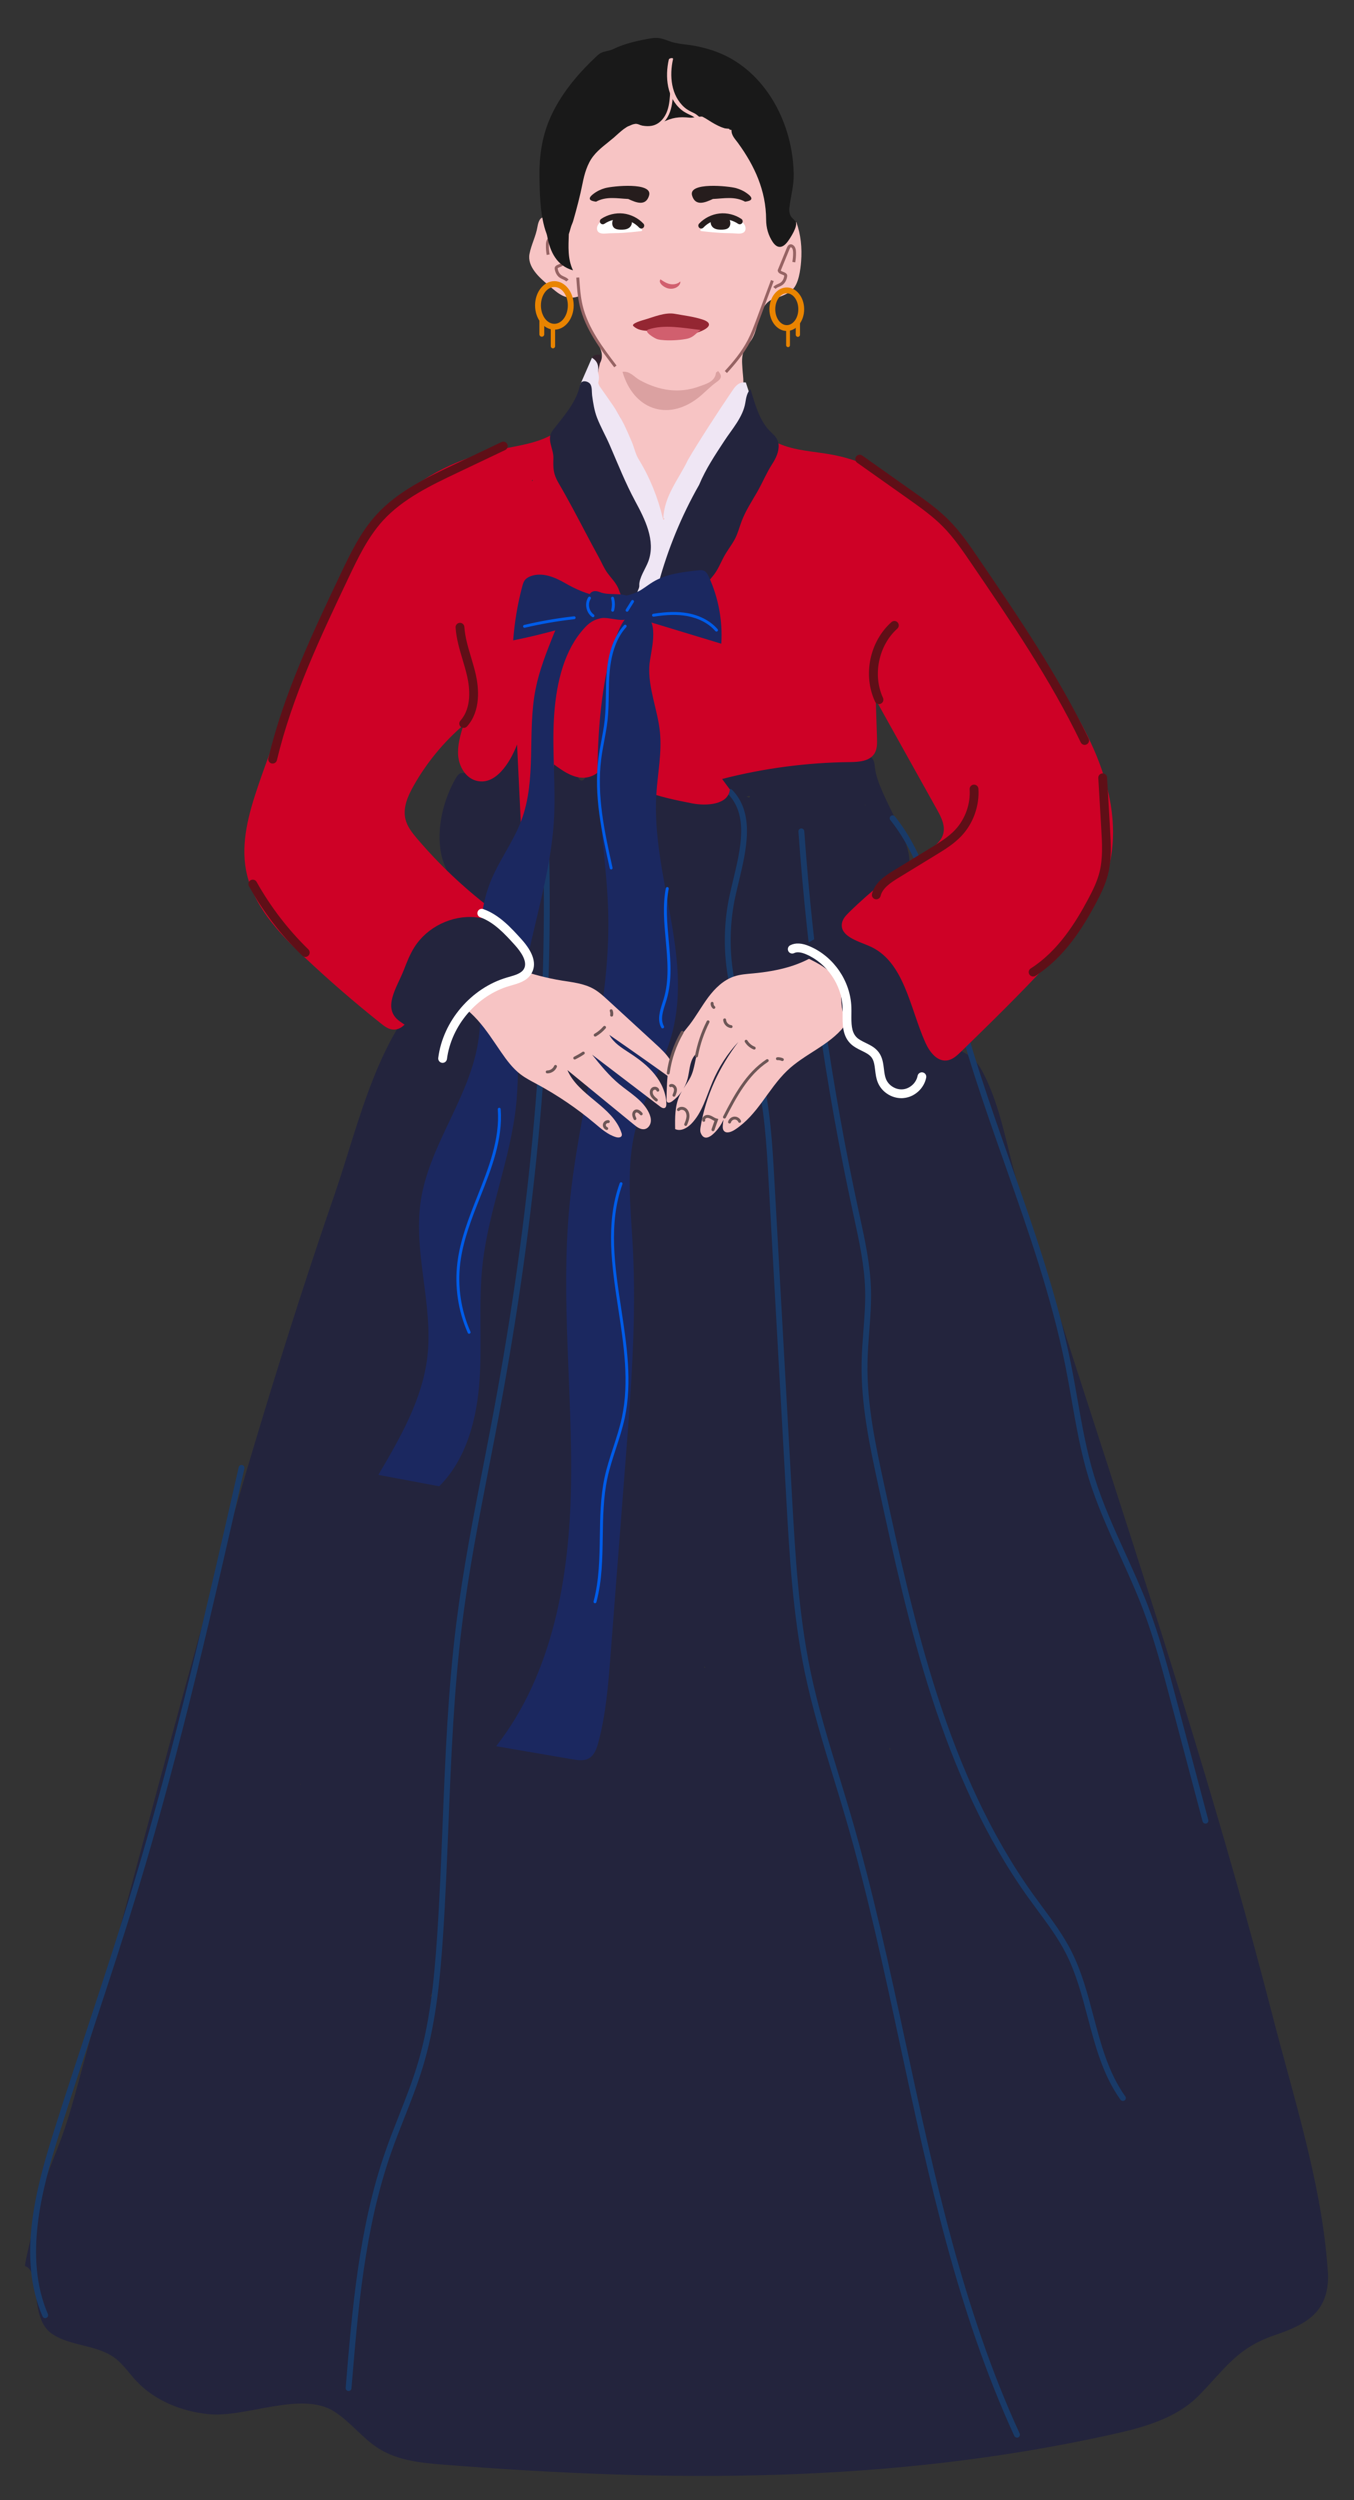 <?xml version="1.0" encoding="utf-8"?>
<!-- Generator: Adobe Illustrator 26.0.3, SVG Export Plug-In . SVG Version: 6.00 Build 0)  -->
<svg version="1.1" id="Layer_1" xmlns="http://www.w3.org/2000/svg" xmlns:xlink="http://www.w3.org/1999/xlink" x="0px" y="0px"
	 viewBox="0 0 462.86 854.29" style="enable-background:new 0 0 462.86 854.29;" xml:space="preserve">
<rect x="0" y="0" width="462.86" height="854.29" fill="#333333" stroke="none"/>
<style type="text/css">
	.st0{fill:#33232E;}
	.st1{fill:#F7C4C4;}
	.st2{fill:#23243D;}
	.st3{fill:#193A68;}
	.st4{fill:#EFE6F4;}
	.st5{fill:#942632;}
	.st6{fill:#D15F6E;}
	.st7{fill:#CE0126;}
	.st8{fill:#1B2860;}
	.st9{fill:#6D5656;}
	.st10{fill:#5F0F17;}
	.st11{fill:#FFFFFF;}
	.st12{fill:#005CE9;}
	.st13{fill:#261D1D;}
	.st14{fill:#DBA1A1;}
	.st15{fill:#966363;}
	.st16{fill:#191919;}
	.st17{fill:#E98400;}
</style>
<g>
	<path class="st0" d="M204.09,131.93c-0.22-2.35-2.21-4.25-1.73-6.78c0.63-1.09,1.65-1.11,2.72-1.02
		C206.72,126.98,207.8,129.76,204.09,131.93z"/>
	<path class="st0" d="M204.09,129.02c-0.22-2.35-2.21-4.25-1.73-6.78c0.63-1.09,1.65-1.11,2.72-1.02
		C206.73,124.07,207.81,126.85,204.09,129.02z"/>
	<path class="st1" d="M188.42,77.13c-1.89-3.85-3.99-3.83-4.7,0.4c-0.54,3.2-2.09,6.04-2.71,9.2c-0.85,4.36,3.33,8.08,6.3,10.58
		c3.63,3.05,6.16,5.65,10.99,3.79c0.26,2.47,0.63,4.69,1.71,6.97c1.33,2.79,2.58,5.7,3.98,8.45c1.25,2.45,2.62,4.85,1.09,7.61
		c-0.65,2.72-0.98,5.51-2.03,8.12c0.12,2.77,2.13,4.58,3.43,6.74c0.51,0.87,1.03,1.73,1.54,2.6c2.79,6.31,5.57,12.63,8.36,18.94
		c6.8-0.61,13.59-0.92,20.36,0.35c4.98-6.96,9.96-13.92,14.94-20.88c-0.31-1.94,3.32-2.98,1.2-5.33c1.88-2.68,1.12-5.43,0.93-8.58
		c-0.14-2.34-0.4-4.44,0.67-6.64c0.59-1.2,1.48-1.94,2.21-3.01c2.17-3.2,2.18-7.23,3.9-10.6c0.98-1.92,2.16-3.22,4.23-3.85
		c2.12-0.65,4.41-1.46,6.06-3.01c2.19-2.05,2.75-6.81,2.98-9.66c0.36-4.54-0.09-9.15-1.64-13.44c-0.52,0.43-1.03,0.85-1.55,1.27
		c-2.42,0.18-2.79,1.82-2.75,3.8c0.03,1.68-0.56,2.6-2.41,1.76c-0.48-2.4-1.37-4.79-1.37-7.19c0.01-12.75-4.84-23.3-13.92-32.05
		c-2.64-1.5-5.28-3-7.92-4.49c-0.56-0.45-1.14-0.51-1.75-0.09c-0.12,0.19-0.22,0.38-0.31,0.57c-4.47-1.02-9.12-4.76-13.14,0.99
		c-3.28-0.08-6.28,2.12-9.66,1.24c-1.27,0.64-2.34,1.89-4,1.31c-3.43,0.82-6.29,2.51-8.29,5.49c-0.89,0.64-1.89,1.18-2.67,1.93
		c-6.85,6.69-5.96,16.02-8.22,24.28c-0.02,4.72-2.29,9.37-1.56,14.11c-1.86-3.3-2.5-7.35-5.29-10.07"/>
	<path class="st2" d="M453.63,772.53c-2.41-28.09-11.64-56.64-18.61-83.73c-8.17-31.75-17.24-63.27-26.78-94.64
		c-19.1-62.76-40.13-124.91-59.74-187.51c-3.88-12.38-5.69-25.53-11.12-37.4c-3.32-7.27-5.25-8.5-10.94-11.13
		c-4.06-1.88-5.71,3.85-8.2-4.09c-2.36-7.54-6.09-14.52-11-20.7c-4.11-5.17-13.53-9.78-15.67-15.87
		c-3.95-11.26,16.73-12.31,19.07-21.13c2.17-8.19-10.56-24.68-11.53-33.91c-0.1-0.98-0.17-2.01-0.66-2.86
		c-0.33-0.57-0.82-1.02-1.37-1.38c-2.88-1.94-6.68-1.5-10.11-0.97c-10.33,1.57-29.89,0.6-38.55,6.6c-3.86,2.69,0.97,7.97-1.71,8.67
		c-10.55,2.78-28.33-1.99-35.21-10.47c-1.27-1.57-2.37-3.4-4.15-4.36c-1.78-0.96-4.54-0.49-5.07,1.47
		c0.04-0.16-2.52,12.49-5.09,5.52c-0.98-2.66-3.63-3.18-5.75-4.38c-1.02-0.41-2.01-0.55-2.94,0.2c-2.74,2.2-8.62,27.2-5.95,29.04
		c-2.22-1.53-3.15-4.41-3.18-7.11c-0.03-2.7,0.69-5.34,1.05-8.01c1.15-8.32-1.07-16.69-3.26-24.8c0.84,3.09-8.46,13.7-11.44,15.2
		c-0.52,0.26-0.66,1.13-0.81,1.79c0.01,0.17,0,0.34,0.01,0.51c-0.38-0.2-0.75-0.4-1.13-0.6c-0.06-0.13-0.11-0.26-0.18-0.39
		c-1.77-1.6-3.86-2.16-6.18-1.93c-0.59,0.35-1.07,0.82-1.42,1.41c-4.28,7.24-6.98,17.33-5.2,26.19c1.82,9.1,9.54,15.56,11.2,24.63
		c1.74,9.47-5.41,12.55-11.53,17.56c-21.04,17.19-27.58,49.51-36.03,73.97c-34.16,98.84-59.67,201.1-87.19,301.94
		c-1.92,7.05-3.85,14.11-6.37,20.98c-1.95,5.3-4.24,10.48-5.93,15.87c-0.48,1.55-6.89,27.42-6.38,27.6c5.71,2,1.2,17.86,9.29,23.23
		c6.39,4.23,15.17,3.61,21.34,8.16c2.92,2.16,4.96,5.28,7.44,7.93c6.3,6.73,15.43,10.33,24.6,11.29
		c12.67,1.33,31.82-8.11,43.09-0.86c5.61,3.61,9.68,9.26,15.36,12.76c6.52,4.01,14.46,4.77,22.08,5.37
		c76.94,6.04,152.1,6.51,227.91-10.25c10.86-2.4,22.25-5.41,30.06-13.33c9.18-9.32,13.03-16.23,25.82-20.61
		c10.68-3.65,18.44-7.59,18.44-20.33C453.9,775.96,453.78,774.24,453.63,772.53z M194.37,572.82c-0.02,0.19-0.02,0.38-0.05,0.58
		c-0.08-0.17-0.17-0.34-0.25-0.51C194.16,572.87,194.27,572.85,194.37,572.82z M241.06,569.88c-0.08,0.02-0.16,0.04-0.25,0.07
		c0-0.23,0-0.46,0-0.7C240.88,569.47,240.97,569.67,241.06,569.88z M295.45,399.84L295.45,399.84
		C295.45,399.84,295.46,399.84,295.45,399.84c0.01,0.02,0.02,0.04,0.03,0.05c-0.01,0-0.02,0-0.04,0.01
		C295.45,399.88,295.45,399.86,295.45,399.84z M265.56,361.16c-0.1-0.1-0.21-0.19-0.34-0.28c0.26-0.13,0.52-0.25,0.8-0.36
		C265.87,360.74,265.72,360.95,265.56,361.16z M227.83,362.91C227.83,362.91,227.83,362.91,227.83,362.91
		c-0.22,0.05-0.43,0.08-0.65,0.12c0.06-0.28,0.09-0.55,0.1-0.8C227.47,362.44,227.66,362.67,227.83,362.91z M205.06,366.97
		c-0.04-0.17-0.09-0.33-0.13-0.51c0.32,0.08,0.65,0.16,0.97,0.24C205.61,366.72,205.33,366.81,205.06,366.97z M304.13,597.2
		c0.12,0.19,0.21,0.38,0.32,0.57c-0.13,0.02-0.25,0.05-0.37,0.08C304.1,597.63,304.11,597.42,304.13,597.2z M302.28,477.91
		c0-0.06,0-0.11,0-0.17l0,0h0c0.02,0.05,0.04,0.1,0.06,0.15C302.32,477.9,302.3,477.9,302.28,477.91z M310.31,386.33
		c0-0.02-0.01-0.05-0.01-0.07c0.04,0.01,0.07,0.03,0.1,0.04C310.37,386.31,310.34,386.32,310.31,386.33z M102.59,609.84
		c0.03-0.13,0.07-0.25,0.11-0.38C102.88,609.49,102.75,609.73,102.59,609.84z M293.67,343.93c-0.01-0.2-0.01-0.4-0.04-0.6
		c0,0,0,0,0,0c0,0,0,0,0,0c0.11,0.06,0.21,0.12,0.32,0.17C293.86,343.64,293.76,343.78,293.67,343.93z M295.87,275.15
		c-0.09,0-0.19,0.02-0.29,0.03c0.06-0.1,0.11-0.2,0.18-0.31C295.8,274.97,295.83,275.06,295.87,275.15z M292.82,297.25
		c-0.01,0.01-0.02,0.03-0.02,0.04c0-0.02-0.01-0.04-0.01-0.06C292.8,297.24,292.81,297.24,292.82,297.25z M246.18,300.26
		c0.02-0.05,0.05-0.1,0.07-0.15l0,0c0.01,0.07,0.01,0.13,0.01,0.2C246.24,300.29,246.21,300.28,246.18,300.26z M256.41,271.94
		c-0.1,0.19-0.2,0.39-0.28,0.61c-0.34-0.08-0.64-0.21-0.9-0.42C255.63,272.13,256.03,272.06,256.41,271.94z M185.11,327.68
		C185.11,327.68,185.11,327.68,185.11,327.68c-0.08,0.03-0.15,0.07-0.23,0.1c0.02-0.07,0.04-0.13,0.06-0.2
		C185,327.62,185.06,327.65,185.11,327.68C185.11,327.68,185.11,327.68,185.11,327.68z M148.59,680.25
		c-0.21,0.78-0.77,1.46-1.49,2.1c0.51-1.18,1.05-2.36,1.6-3.54C148.74,679.3,148.72,679.78,148.59,680.25z"/>
	<path class="st3" d="M383.84,717.89c-0.31,0-0.62-0.14-0.81-0.42c-5.97-8.32-8.62-18.37-11.19-28.09
		c-1.96-7.42-3.98-15.09-7.47-21.92c-2.66-5.2-6.22-10.02-9.67-14.67c-1.04-1.4-2.07-2.8-3.08-4.21
		c-29.79-41.46-41.18-93.97-51.23-140.31c-3.02-13.9-6.13-28.28-5.85-42.83c0.07-3.55,0.34-7.14,0.61-10.61
		c0.36-4.68,0.73-9.52,0.59-14.26c-0.25-8.29-2.06-16.61-3.81-24.65l-0.38-1.75c-9.25-42.69-15.51-86.44-18.61-130.02
		c-0.04-0.55,0.38-1.03,0.93-1.07c0.55-0.03,1.03,0.38,1.07,0.93c3.09,43.49,9.34,87.14,18.57,129.74l0.38,1.75
		c1.77,8.13,3.6,16.54,3.85,25.02c0.14,4.85-0.23,9.74-0.59,14.47c-0.26,3.44-0.54,7-0.6,10.5c-0.28,14.32,2.82,28.58,5.81,42.37
		c10.01,46.15,21.36,98.45,50.9,139.57c1.01,1.4,2.04,2.79,3.07,4.19c3.5,4.72,7.11,9.61,9.84,14.96
		c3.58,7.01,5.64,14.79,7.62,22.32c2.52,9.54,5.12,19.41,10.88,27.43c0.32,0.45,0.22,1.07-0.23,1.4
		C384.25,717.83,384.05,717.89,383.84,717.89z"/>
	<path class="st3" d="M119.16,817.01c-0.03,0-0.06,0-0.08,0c-0.55-0.05-0.96-0.53-0.91-1.08c2.22-26.95,4.51-54.82,13.62-80.92
		c1.42-4.08,3.03-8.16,4.59-12.11c2.18-5.54,4.44-11.26,6.2-17.03c4.17-13.65,5.76-27.73,6.88-44.66
		c0.84-12.65,1.35-25.54,1.85-38.01c0.9-22.51,1.83-45.79,4.68-68.53c2.27-18.08,5.8-36.26,9.22-53.84c1.15-5.9,2.33-12,3.45-18
		c12.91-69.23,18.48-132.28,17.04-192.75c-0.01-0.55,0.42-1.01,0.98-1.02c0.54,0.02,1.01,0.42,1.02,0.98
		c1.45,60.61-4.13,123.8-17.07,193.16c-1.12,6.01-2.31,12.12-3.46,18.02c-3.41,17.55-6.94,35.69-9.19,53.71
		c-2.84,22.66-3.77,45.89-4.67,68.36c-0.5,12.48-1.02,25.39-1.85,38.06c-1.13,17.07-2.75,31.28-6.97,45.12
		c-1.78,5.84-4.06,11.61-6.26,17.18c-1.55,3.93-3.15,7.99-4.56,12.03c-9.03,25.86-11.31,53.6-13.52,80.43
		C120.11,816.62,119.68,817.01,119.16,817.01z"/>
	<path class="st3" d="M347.65,832.94c-0.38,0-0.74-0.22-0.91-0.58c-19.41-42.22-29.35-88.49-38.96-133.23
		c-5.56-25.87-11.3-52.61-18.82-78.32c-1.29-4.42-2.66-8.9-3.99-13.23c-3.61-11.78-7.33-23.96-9.88-36.24
		c-4.1-19.77-5.24-40.19-6.34-59.95l-6.01-107.81c-0.69-12.44-1.41-25.3-4.55-37.54c-1.12-4.38-2.58-8.76-3.99-13
		c-1.94-5.83-3.94-11.86-5.13-18.02c-1.83-9.52-1.72-19.55,0.33-29.02c0.37-1.7,0.78-3.44,1.21-5.2c2.61-10.9,5.31-22.18-1.74-29.5
		c-0.38-0.4-0.37-1.03,0.03-1.41c0.4-0.38,1.03-0.37,1.41,0.03c7.81,8.11,4.85,20.46,2.24,31.35c-0.42,1.75-0.83,3.48-1.2,5.16
		c-1.99,9.21-2.1,18.97-0.32,28.22c1.16,6.04,3.15,12,5.06,17.77c1.42,4.27,2.89,8.69,4.03,13.13c3.19,12.43,3.91,25.39,4.61,37.92
		l6.01,107.81c1.1,19.68,2.23,40.04,6.3,59.66c2.53,12.19,6.24,24.33,9.83,36.06c1.33,4.34,2.7,8.83,4,13.26
		c7.54,25.77,13.29,52.56,18.86,78.46c9.59,44.64,19.51,90.79,38.83,132.81c0.23,0.5,0.01,1.1-0.49,1.33
		C347.93,832.91,347.79,832.94,347.65,832.94z"/>
	<path class="st3" d="M15.45,792.11c-0.39,0-0.76-0.23-0.92-0.61c-8.52-19.9-2.49-42.99,3.83-63.07
		c3.8-12.08,7.84-24.31,11.74-36.14c5.25-15.91,10.67-32.35,15.6-48.65c14.18-46.84,25.22-95.36,35.9-142.28
		c0.12-0.54,0.66-0.88,1.2-0.75c0.54,0.12,0.88,0.66,0.75,1.2c-10.68,46.96-21.73,95.52-35.93,142.42
		C42.67,660.54,37.25,677,32,692.92c-3.9,11.82-7.93,24.04-11.73,36.12c-6.21,19.74-12.15,42.4-3.9,61.68
		c0.22,0.51-0.02,1.1-0.53,1.31C15.71,792.08,15.58,792.11,15.45,792.11z"/>
	<path class="st3" d="M412.08,623.13c-0.44,0-0.85-0.3-0.97-0.74l-10.95-41.28c-2.77-10.43-5.63-21.22-9.53-31.46
		c-2.34-6.14-5.11-12.24-7.8-18.14c-3.87-8.51-7.87-17.31-10.67-26.43c-2.68-8.73-4.28-17.86-5.82-26.68
		c-0.67-3.8-1.36-7.73-2.12-11.57c-4.69-23.54-12.83-46.62-20.7-68.94c-6.93-19.67-14.1-40.01-18.92-60.65
		c-0.72-3.1-1.42-6.28-2.09-9.36c-3.67-16.86-7.47-34.3-18.15-47.65c-0.35-0.43-0.27-1.06,0.16-1.41c0.43-0.34,1.06-0.27,1.41,0.16
		c10.97,13.72,14.82,31.39,18.54,48.48c0.67,3.07,1.36,6.25,2.08,9.33c4.79,20.54,11.95,40.82,18.86,60.44
		c7.89,22.39,16.05,45.54,20.77,69.22c0.77,3.86,1.46,7.81,2.13,11.62c1.54,8.77,3.13,17.83,5.77,26.44
		c2.76,8.99,6.73,17.73,10.57,26.18c2.7,5.93,5.49,12.06,7.85,18.26c3.94,10.34,6.82,21.18,9.6,31.66l10.95,41.28
		c0.14,0.53-0.18,1.08-0.71,1.22C412.25,623.12,412.16,623.13,412.08,623.13z"/>
	<path class="st4" d="M202.52,137.49c-1.78-0.53-0.65-4.96-4.19-3.11c1.34-3.08,2.69-6.15,4.03-9.23c2.73,1.71,2.84,4.09,1.73,6.78
		c0.32,2.52,2.8,4.3,2.4,7.06C205.16,138.49,203.84,137.99,202.52,137.49z"/>
	<path class="st1" d="M216.38,160.53c6.87-5.13,13.65-4.19,20.36,0.34c-3.34,6.79-6.68,13.57-10.46,21.24
		C222.78,174.46,219.58,167.49,216.38,160.53z"/>
	<path class="st5" d="M220.22,109.27c3.2-0.91,7.1-2.66,10.5-2.03c3.13,0.58,6.41,0.94,9.44,1.94c3.49,1.15,2.5,2.77-0.63,4.04
		c-6,2.43-11.98,1.07-17.95-0.15c-1.83-0.1-3.63-0.29-5.06-1.64C215.81,110.76,217.87,109.94,220.22,109.27z"/>
	<path class="st6" d="M227.27,116.26c-0.95-0.05-1.82-0.16-2.5-0.34c-1-0.26-4.92-2.7-3.19-3.31c5.44-1.9,12.29-0.48,17.96,0.15
		c-1.59,1.01-2.34,2.46-4.6,2.97C233.08,116.15,229.86,116.41,227.27,116.26z"/>
	<path class="st1" d="M280.63,325.07c-6.57,4.91-14.93,6.77-23.1,7.53c-2.23,0.21-4.49,0.34-6.6,1.06
		c-3.61,1.22-6.48,4.01-8.77,7.06c-2.29,3.05-4.12,6.42-6.44,9.44c-1.15,1.49-2.41,2.9-3.46,4.46c-4.04,6.07-4.29,13.81-4.41,21.1
		c0,0.26,0,0.53,0.14,0.74c0.37,0.57,1.25,0.26,1.79-0.14c2.57-1.88,4.46-4.65,5.28-7.73c0.66-2.49,0.62-5.52,2.19-7.69
		c1.35-1.87,6.85-3.88,5.51-6.89c-1.7,0.73-2.96,2.27-3.73,3.96c-1.48,3.25-1.38,6.98-3.02,10.18c-1.1,2.15-2.7,4.03-3.71,6.23
		c-1.61,3.52-1.57,7.54-1.5,11.42c1.84,0.9,4.04-0.3,5.48-1.76c3.78-3.83,5.16-9.34,7.26-14.29c2.13-5.05,5.13-9.75,8.88-13.74
		c-6.54,8.59-11.15,18.37-12.92,29.06c-0.11,0.68-0.21,1.41,0.04,2.05c1.76,4.45,6.26-1.56,7.13-3.23
		c4.36-8.37,8.56-17.65,16.03-23.74c-6.93,5.64-14.99,15.11-15.62,24.52c-0.04,0.58-0.02,1.22,0.34,1.69
		c0.84,1.11,2.59,0.44,3.76-0.32c7.9-5.12,11.28-13.8,17.87-20.15c5.97-5.76,14.34-8.61,19.56-15.22c1.31-1.66,2.36-3.5,3.67-5.16
		c2.77-3.51,6.57-6.02,10.3-8.48"/>
	<path class="st2" d="M271.4,324.73c2.8,1.91,5.99,3.16,8.9,4.9c2.91,1.74,5.64,4.14,6.66,7.37c0.82,2.61,0.44,5.44,0.98,8.12
		c1.66,8.32,11.64,13.54,11.96,22.01c0.1,2.55-0.25,5.98,2.18,6.79c0.9,0.3,1.89,0.05,2.8-0.24c10.49-3.4,18.05-12.36,25.02-20.9
		c0.8-0.98,1.63-2.02,1.89-3.26c0.27-1.26-0.09-2.57-0.51-3.79c-4.16-12.19-14.31-21.3-20.61-32.53c-0.24-0.44-0.5-0.89-0.9-1.18
		c-0.45-0.33-1.02-0.41-1.57-0.48C294.39,309.96,283.1,318.8,271.4,324.73z"/>
	<path class="st7" d="M380.34,280.33c-0.57-7.64-2.66-15.25-5.6-22.35c-5.02-12.1-12.42-23.02-19.38-34.12
		c-9-14.36-17.4-29.23-28.58-41.96c-11.17-12.74-25.61-23.4-42.26-26.52c-6.23-1.17-12.77-1.3-18.54-3.92
		c-5.77-2.63-10.63-8.88-8.94-14.99c-1.2,2.5-2.4,4.99-3.6,7.49c-1.03-1.61-2.06-3.21-3.09-4.82
		c-10.33,11.8-18.43,25.53-23.76,40.28c0.23-0.65-2.36-4.34-2.73-5.09c-0.92-1.82-1.78-3.65-2.6-5.52
		c-1.64-3.72-3.08-7.53-4.31-11.41c-2.33-7.3-3.22-15.42-9.61-20.5c-1.13-0.9-5.47-4.71-7.05-3.04c-2.82,2.97-4,7.15-6.53,10.37
		c-5.36,6.81-15.08,7.72-23.56,9.47c-14.63,3.02-28.53,10.29-38.58,21.34c-9.98,10.98-15.77,25.02-21.53,38.69
		c-7.65,18.16-15.57,36.24-21.89,54.91c-3.15,9.3-5.92,19.18-4.07,28.82c2.27,11.88,11.11,21.3,19.91,29.59
		c8.39,7.91,17.12,15.47,26.15,22.65c1.18,0.94,2.44,1.9,3.93,2.09c3.79,0.47,6.09-3.89,7.7-7.35c5.02-10.78,14.1-19.61,25.02-24.31
		c1.77-0.76,3.8-1.64,4.39-3.47c0.81-2.53-1.6-4.83-3.71-6.45c-9.09-6.95-17.44-14.86-24.86-23.56c-1.74-2.04-3.47-4.21-4.08-6.82
		c-0.9-3.84,0.82-7.78,2.75-11.22c4.42-7.86,10.23-14.95,17.07-20.82c-1.04,3.45-2.1,7-1.76,10.58c0.35,3.58,2.45,7.25,5.88,8.32
		c6.63,2.07,11.75-5.8,14.24-12.29c0.47,9.75,0.93,19.5,1.4,29.24c0.16,3.36,2.02,7.98,5.2,6.87c1.87-0.65,2.43-2.98,2.7-4.95
		c1.12-8.1,2.25-16.21,3.37-24.31c2.74,2.01,5.64,4.08,9.01,4.47s7.27-1.62,7.7-4.99c7.09,8.87,19.21,11.6,30.36,13.77
		c5.14,1,12.51,0.46,13-4.74c-0.88-1.19-1.76-2.39-2.65-3.58c14.25-3.67,28.94-5.61,43.65-5.77c3.08-0.03,6.7-0.26,8.38-2.85
		c1.01-1.55,0.98-3.54,0.92-5.39c-0.14-4.35-0.28-8.69-0.42-13.04c6.97,12.5,13.95,25,20.92,37.5c1.42,2.54,2.88,5.41,2.16,8.23
		c-0.75,2.94-3.6,4.77-6.17,6.38c-9.36,5.86-18.09,12.73-25.98,20.45c-1.1,1.08-2.25,2.28-2.5,3.81c-0.71,4.27,5.11,6,9.11,7.66
		c12.18,5.04,14.02,21.03,19.4,33.07c1.39,3.11,3.91,6.51,7.3,6.14c1.95-0.21,3.51-1.66,4.92-3.03
		c9.98-9.73,19.97-19.46,29.43-29.69c9.02-9.75,17.81-20.44,21.09-33.31C380.38,291.1,380.74,285.71,380.34,280.33z M182.11,163.97
		c-0.02,0.11-0.05,0.22-0.06,0.33C181.68,164.58,181.84,163.98,182.11,163.97z M170.59,174.41c0,0.09,0.01,0.18,0,0.26
		C170.59,174.58,170.59,174.5,170.59,174.41C170.59,174.41,170.59,174.41,170.59,174.41z M309.26,250.87
		C309.26,250.87,309.26,250.87,309.26,250.87C309.26,250.87,309.26,250.87,309.26,250.87c0,0,0-0.01,0-0.01
		C309.26,250.86,309.26,250.86,309.26,250.87C309.26,250.87,309.26,250.87,309.26,250.87z M324.47,249.38
		c-0.01-0.04-0.02-0.08-0.03-0.12c0.02,0.01,0.04,0.01,0.06,0.02C324.49,249.31,324.48,249.34,324.47,249.38z"/>
	<path class="st4" d="M256.43,135.19c-0.49-1.5-0.98-3-1.47-4.5c-2.78-0.34-3.93,1.82-5.14,3.59c-3.78,5.52-11.31,17.1-14.67,22.91
		c-3.1,6.53-8.13,12.25-8.39,19.98c0.8-0.44,0.07,0.98-0.12,0.12c-1.73-7.23-4.44-14.06-8.34-20.39c-1.04-1.69-1.53-4.03-2.3-5.87
		c-0.85-2.04-1.75-4.06-2.7-6.05c-2.18-4.59-5.29-8.6-8.17-12.76c-2.36-3.41,1.52-7.29-2.77-9.98c-1.34,3.08-2.69,6.15-4.03,9.23
		c2.89-1.51,2.67,1.16,3.46,2.48c-0.22,0.27-0.44,0.58-0.65,0.98c-1,3.03-0.17,5.9,0.97,8.64c2.64,6.29,5.43,12.52,8.31,18.72
		c1.05,2.01,1.65,4.23,2.71,6.21c5.39,10.05,8.69,20.29,3.55,31.5c-0.63,2.85,0,5.02,3.18,5.78c4.05,0.23,6.37-1.79,7.36-5.59
		c3.07-11.71,8.29-22.54,13.57-33.35c2.6-6.2,9.56-18.16,13.21-23.76C255.54,140.74,257.7,138.45,256.43,135.19z"/>
	<path class="st2" d="M218.54,200.08c-0.16-2.53,2.23-5.9,3.11-8.31c2.57-7.07-1.22-14.42-4.52-20.54
		c-3.31-6.14-5.88-12.63-8.65-19.03c-1.38-3.2-3.13-6.23-4.39-9.48c-0.94-2.45-1.33-5.03-1.68-7.62c-0.15-1.14,0.05-2.83-0.61-3.83
		c-0.67-1.02-3.08-1.66-3.48,0.19c-1.36,6.29-5.71,10.78-9.41,15.66c-2.24,2.94,0.37,6.2,0.27,9.4c-0.11,3.57-0.06,5.44,1.78,8.57
		c3.26,5.55,6.24,11.27,9.25,16.96c1.47,2.78,2.94,5.56,4.46,8.32c1.01,1.83,1.81,3.84,3.06,5.53c1.22,1.66,2.63,3.02,3.53,4.91
		c0.72,1.51,1.01,3.65,2.56,4.55c1.05,0.6,7,0.86,6.31-0.94c-0.76,0.29-1.7-0.04-2.12-0.73
		C217.25,202.44,218.62,201.36,218.54,200.08z"/>
	<path class="st2" d="M266.03,151.17c-0.5-2.15-2.3-3.07-3.71-4.82c-3.1-3.83-4.32-8.75-5.77-13.36c-1.21,1.17-1.49,2.96-1.76,4.62
		c-0.8,4.91-4.54,9.01-7.17,13.03c-3.16,4.82-6.39,9.64-8.61,15c-6.06,10.65-10.69,21.93-13.9,33.72c-0.82,2.99-1.59,4.96-4.87,5.12
		c-0.04,0.3-0.08,0.6-0.12,0.9c-0.36,2.74,9.34,2.04,10.9,1.7c-1.03,0.22-2.07-3.64-1.65-4.37c1.95-3.39,6.7,3.11,7.19,4.86
		c-0.29-1.06,2.32-4.58,2.91-5.5c1.27-1.98,3.12-3.77,4.59-5.69c1.35-1.77,2.19-3.82,3.21-5.79c1.14-2.21,2.73-4.15,3.91-6.33
		c1.06-1.97,1.59-4.19,2.39-6.28c1.35-3.52,3.44-6.67,5.3-9.92c1.79-3.12,3.15-6.48,5.1-9.5c1.25-1.93,2.37-4.24,2.19-6.61
		C266.13,151.67,266.09,151.41,266.03,151.17z"/>
	<g>
		<path class="st8" d="M193.1,199.21c-3.52-2.04-7.74-3.73-11.58-2.37c-0.78,0.28-1.54,0.69-2.06,1.34
			c-0.51,0.64-0.74,1.46-0.95,2.25c-1.59,6.02-2.62,12.18-3.08,18.39c10.25-2.07,20.36-4.87,30.22-8.38
			c1.41-0.5,2.84-1.02,4.34-1.07c1.5-0.04,2.98,0.4,4.42,0.83c10.72,3.25,21.44,6.51,32.16,9.76c0.5-7.82-0.98-15.77-4.27-22.89
			c-0.36-0.77-0.78-1.59-1.54-1.98c-0.69-0.36-1.52-0.28-2.29-0.19c-5.27,0.58-10.73,1.22-15.27,3.96
			c-2.07,1.25-3.91,2.92-6.17,3.77C208.49,205.88,200.51,203.49,193.1,199.21z"/>
		<path class="st8" d="M199.77,211.69c-0.9-2.33-4.32-2.69-6.39-1.3s-3.11,3.85-4.04,6.17c-2.48,6.2-4.98,12.44-6.27,18.99
			c-2.89,14.74,0.44,30.56-4.79,44.64c-2.79,7.53-7.87,14.04-10.78,21.52c-6.87,17.69-0.73,37.83-4.43,56.45
			c-3.63,18.24-16.47,33.79-19.23,52.18c-2.64,17.6,4.3,35.49,2.27,53.17c-1.68,14.62-9.31,27.78-16.77,40.46
			c6.93,1.3,13.87,2.6,20.8,3.9c9.38-9.36,12.91-23.13,13.8-36.36c0.9-13.22-0.44-26.55,1.05-39.72
			c2.06-18.35,9.53-35.79,11.44-54.16c1.11-10.65,0.33-21.42,1.18-32.1c1.76-22.01,10.41-43.06,11.74-65.1
			c0.71-11.72-0.67-23.5,0.03-35.22c0.59-9.87,2.76-21.31,9.2-29.2c2.07-2.53,3.52-4,6.77-4.76c2.99-0.69,9.19,2.38,10.1-1.16
			c0.35-1.37,0.62-2.76,0.79-4.16c0.05-0.37,0.08-0.75-0.06-1.09c-0.15-0.35-0.48-0.59-0.81-0.79c-3.03-1.77-7.04-0.41-10.3-1.72
			c-3.78-1.52-4.54,2.13-4.05,5.45c0.2,1.31,0.89,2.61,1.92,3.39"/>
		<path class="st8" d="M204.38,257.12c-0.66,18.73,3.25,37.34,3.57,56.08c0.57,33.44-10.24,66-13.33,99.3
			c-2.92,31.45,1.09,63.12,0.59,94.7c-0.5,31.58-6.16,64.6-25.6,89.49c8.69,1.49,17.39,2.98,26.08,4.47
			c1.85,0.32,3.87,0.61,5.52-0.28c1.94-1.04,2.76-3.35,3.33-5.48c2.61-9.72,3.4-19.81,4.17-29.85c1.72-22.21,3.43-44.41,5.15-66.62
			c1.88-24.27,3.75-48.63,2.45-72.94c-0.72-13.49-2.4-27.26,0.99-40.34c2.95-11.37,9.59-21.51,12.54-32.88
			c6.88-26.49-7.14-54.06-5.47-81.38c0.44-7.11,1.94-14.2,1.22-21.29c-0.77-7.62-4.09-14.98-3.61-22.62
			c0.29-4.57,3.8-14.83-1.88-17.72c-4.68-2.39-7.58,2.97-8.93,6.45C206.45,228.43,204.84,244.11,204.38,257.12z"/>
	</g>
	<path class="st1" d="M152.15,340.88c4.34,1.34,8.05,4.26,11.09,7.65c3.04,3.38,5.48,7.24,8.06,10.98c1.92,2.78,3.96,5.54,6.64,7.59
		c1.76,1.34,3.75,2.35,5.7,3.4c6.99,3.77,13.59,8.25,19.66,13.35c2.22,1.86,4.46,3.86,7.24,4.7c0.73,0.22,1.74,0.22,1.99-0.49
		c0.11-0.32,0.02-0.67-0.09-0.99c-3.02-9.06-14.72-12.65-18.48-21.42c7.59,6.22,15.18,12.44,22.78,18.66
		c1.09,0.89,2.42,1.84,3.78,1.48c1.06-0.28,1.78-1.33,1.94-2.41s-0.17-2.18-0.64-3.16c-2.04-4.27-6.47-6.74-10.12-9.76
		c-3.53-2.92-6.43-6.52-9.3-10.08c7.75,5.91,15.5,11.82,23.25,17.73c0.49,0.38,1.17,0.76,1.69,0.42c0.39-0.26,0.44-0.8,0.44-1.26
		c-0.03-3.73-1.67-7.31-4.02-10.21c-2.34-2.9-5.36-5.18-8.48-7.21c-2.64-1.73-5.5-3.44-6.98-6.23c7.54,5.22,15.04,10.5,22.48,15.85
		c0.51-2.5-0.31-5.13-1.68-7.28c-1.38-2.15-3.28-3.91-5.16-5.63c-5.4-4.97-10.8-9.93-16.21-14.88c-1.51-1.38-3.04-2.78-4.82-3.78
		c-3.28-1.85-7.14-2.24-10.85-2.84c-10-1.63-19.69-5.08-28.47-10.14"/>
	<path class="st2" d="M156.76,360.25c-1.24-11.94,7.54-24.1,19.26-26.67c2.29-0.5,5.21-1.19,5.58-3.51
		c0.13-0.81-0.12-1.62-0.41-2.38c-2.9-7.68-10.38-13.43-18.54-14.25c-8.17-0.82-16.64,3.31-21.02,10.26
		c-1.52,2.42-2.56,5.1-3.6,7.77c-2.29,5.91-7.56,13.06-1.43,17.48c3.11,2.24,6.66,4.14,10,6.03
		C147.74,355.61,156.66,359.36,156.76,360.25z"/>
	<path class="st9" d="M187.13,366.77c-0.03,0-0.05,0-0.08,0c-0.28-0.01-0.49-0.24-0.49-0.51s0.23-0.49,0.51-0.49
		c0.02,0,0.03,0,0.05,0c0.98,0,1.94-0.65,2.31-1.56c0.1-0.26,0.4-0.38,0.65-0.28c0.26,0.1,0.38,0.39,0.28,0.65
		C189.85,365.88,188.53,366.77,187.13,366.77z"/>
	<path class="st9" d="M196.47,362.04c-0.18,0-0.36-0.1-0.45-0.28c-0.12-0.25-0.02-0.55,0.23-0.67c0.99-0.49,1.97-1.05,2.88-1.67
		c0.23-0.15,0.54-0.09,0.69,0.14c0.15,0.23,0.09,0.54-0.14,0.69c-0.95,0.64-1.96,1.22-3,1.73
		C196.62,362.02,196.54,362.04,196.47,362.04z"/>
	<path class="st9" d="M203.46,354.19c-0.17,0-0.34-0.09-0.43-0.25c-0.14-0.24-0.06-0.54,0.18-0.68c1.16-0.67,2.19-1.53,3.07-2.54
		c0.18-0.21,0.5-0.23,0.71-0.05c0.21,0.18,0.23,0.5,0.05,0.71c-0.95,1.1-2.07,2.03-3.32,2.76
		C203.63,354.16,203.54,354.19,203.46,354.19z"/>
	<path class="st9" d="M209.08,347.38c-0.03,0-0.07,0-0.1-0.01c-0.27-0.06-0.45-0.32-0.39-0.59c0.08-0.41,0.04-0.84-0.12-1.22
		c-0.11-0.25,0.01-0.55,0.27-0.66c0.25-0.1,0.55,0.01,0.66,0.27c0.24,0.56,0.3,1.21,0.18,1.81
		C209.52,347.22,209.31,347.38,209.08,347.38z"/>
	<path class="st9" d="M238.09,361.32c-0.03,0-0.06,0-0.09-0.01c-0.27-0.05-0.45-0.31-0.4-0.58c0.77-4.1,2.11-8.08,4-11.8
		c0.12-0.25,0.43-0.34,0.67-0.22c0.25,0.12,0.35,0.42,0.22,0.67c-1.84,3.64-3.15,7.53-3.91,11.54
		C238.53,361.15,238.32,361.32,238.09,361.32z"/>
	<path class="st9" d="M247.65,382.21c-0.08,0-0.16-0.02-0.23-0.06c-0.25-0.13-0.34-0.43-0.21-0.67c3.6-6.95,7.69-14.82,14.8-19.49
		c0.23-0.15,0.54-0.09,0.69,0.14c0.15,0.23,0.09,0.54-0.14,0.69c-6.9,4.53-10.92,12.28-14.46,19.12
		C248,382.12,247.83,382.21,247.65,382.21z"/>
	<path class="st9" d="M244.03,344.73c-0.11,0-0.22-0.04-0.31-0.11c-0.55-0.43-0.85-1.14-0.78-1.83c0.03-0.27,0.28-0.47,0.55-0.45
		c0.27,0.03,0.47,0.27,0.45,0.55c-0.04,0.35,0.12,0.73,0.4,0.95c0.22,0.17,0.26,0.49,0.08,0.7
		C244.32,344.66,244.18,344.73,244.03,344.73z"/>
	<path class="st9" d="M249.93,351.29c-0.02,0-0.03,0-0.05,0c-1.4-0.13-2.59-1.38-2.66-2.78c-0.01-0.28,0.2-0.51,0.47-0.52
		c0.27-0.05,0.51,0.2,0.52,0.47c0.05,0.91,0.85,1.75,1.76,1.84c0.27,0.03,0.48,0.27,0.45,0.55
		C250.41,351.1,250.19,351.29,249.93,351.29z"/>
	<path class="st9" d="M257.82,358.64c-0.06,0-0.13-0.01-0.19-0.04c-1.24-0.5-2.3-1.4-3-2.54c-0.14-0.24-0.07-0.54,0.17-0.69
		c0.24-0.14,0.54-0.07,0.69,0.17c0.58,0.96,1.48,1.71,2.52,2.13c0.26,0.1,0.38,0.4,0.28,0.65
		C258.21,358.52,258.02,358.64,257.82,358.64z"/>
	<path class="st9" d="M267.44,362.56c-0.07,0-0.14-0.01-0.2-0.04c-0.45-0.2-0.96-0.3-1.45-0.26c-0.29,0.02-0.51-0.19-0.53-0.47
		c-0.02-0.28,0.19-0.51,0.47-0.53c0.65-0.04,1.32,0.08,1.92,0.35c0.25,0.11,0.37,0.41,0.25,0.66
		C267.81,362.45,267.63,362.56,267.44,362.56z"/>
	<path class="st9" d="M207.41,386.12c-0.05,0-0.11-0.01-0.16-0.03c-0.81-0.28-1.31-1.18-1.12-2.01c0.19-0.83,1.04-1.42,1.89-1.32
		c0.27,0.03,0.47,0.28,0.43,0.56c-0.03,0.27-0.28,0.48-0.56,0.43c-0.34-0.03-0.71,0.22-0.79,0.55c-0.08,0.33,0.15,0.73,0.47,0.84
		c0.26,0.09,0.4,0.37,0.31,0.63C207.82,385.99,207.62,386.12,207.41,386.12z"/>
	<path class="st9" d="M217.06,382.74c-0.19,0-0.37-0.11-0.45-0.29c-0.21-0.45-0.45-0.96-0.48-1.54c-0.03-0.61,0.24-1.36,0.91-1.67
		c0.54-0.25,1.42-0.27,2.54,1.04c0.18,0.21,0.16,0.52-0.05,0.71c-0.21,0.18-0.52,0.16-0.71-0.05c-0.33-0.38-0.94-0.98-1.37-0.78
		c-0.23,0.11-0.34,0.44-0.33,0.71c0.02,0.38,0.2,0.78,0.38,1.16c0.12,0.25,0.01,0.55-0.24,0.67
		C217.21,382.72,217.13,382.74,217.06,382.74z"/>
	<path class="st9" d="M224.38,376.37c-0.11,0-0.22-0.04-0.32-0.11c-0.59-0.48-1.25-1.02-1.64-1.79c-0.39-0.77-0.46-1.93,0.28-2.67
		c0.4-0.4,1.05-0.55,1.64-0.39c0.51,0.14,0.89,0.51,1.01,0.98c0.07,0.27-0.09,0.54-0.36,0.61c-0.27,0.07-0.54-0.09-0.61-0.36
		c-0.04-0.17-0.21-0.24-0.31-0.26c-0.24-0.07-0.52-0.01-0.67,0.14c-0.37,0.37-0.33,1.04-0.09,1.5c0.29,0.58,0.85,1.03,1.38,1.47
		c0.21,0.17,0.25,0.49,0.07,0.7C224.67,376.31,224.53,376.37,224.38,376.37z"/>
	<path class="st9" d="M228.44,367.15c-0.02,0-0.04,0-0.07,0c-0.27-0.04-0.47-0.29-0.43-0.56c0.66-4.93,2.34-9.8,4.84-14.09
		c0.14-0.24,0.45-0.32,0.68-0.18s0.32,0.45,0.18,0.68c-2.44,4.18-4.07,8.92-4.72,13.72C228.9,366.96,228.69,367.15,228.44,367.15z"
		/>
	<path class="st9" d="M230.38,374.74c-0.07,0-0.14-0.01-0.2-0.04c-0.25-0.11-0.36-0.41-0.25-0.66c0.31-0.69,0.56-1.32,0.45-1.89
		c-0.05-0.27-0.27-0.56-0.52-0.69c-0.11-0.06-0.27-0.11-0.42-0.03c-0.25,0.12-0.55,0.01-0.67-0.24c-0.12-0.25-0.01-0.55,0.24-0.67
		c0.41-0.19,0.87-0.17,1.31,0.05c0.53,0.27,0.94,0.82,1.05,1.39c0.17,0.93-0.23,1.83-0.52,2.48
		C230.76,374.63,230.58,374.74,230.38,374.74z"/>
	<path class="st9" d="M234.39,384.73c-0.06,0-0.13-0.01-0.19-0.04c-0.25-0.11-0.37-0.4-0.27-0.65c0.33-0.78,0.66-1.59,0.74-2.41
		c0.07-0.84-0.17-1.6-0.65-2.04c-0.45-0.41-1.29-0.53-1.73-0.08c-0.19,0.2-0.51,0.2-0.71,0.01c-0.2-0.19-0.2-0.51-0.01-0.71
		c0.78-0.81,2.21-0.79,3.12,0.03c0.71,0.65,1.08,1.72,0.98,2.87c-0.09,0.98-0.47,1.89-0.81,2.7
		C234.77,384.62,234.58,384.73,234.39,384.73z"/>
	<path class="st9" d="M243.72,386.54c-0.05,0-0.11-0.01-0.17-0.03c-0.26-0.09-0.4-0.38-0.31-0.64l1-2.85
		c-0.32-0.13-0.61-0.3-0.9-0.47l-0.33-0.19c-0.58-0.32-1.03-0.43-1.39-0.36c-0.2,0.04-0.4,0.18-0.5,0.36
		c-0.05,0.08-0.09,0.2-0.06,0.32c0.08,0.26-0.07,0.54-0.33,0.62c-0.26,0.08-0.54-0.07-0.62-0.33c-0.11-0.37-0.06-0.76,0.16-1.12
		c0.25-0.42,0.69-0.73,1.17-0.83c0.81-0.16,1.57,0.19,2.07,0.46l0.35,0.2c0.39,0.23,0.77,0.44,1.16,0.53l0.54,0.13l-1.35,3.85
		C244.12,386.41,243.93,386.54,243.72,386.54z"/>
	<path class="st9" d="M249.4,383.91c-0.04,0-0.08,0-0.13-0.02c-0.27-0.07-0.43-0.34-0.36-0.61c0.25-0.94,1.13-1.66,2.09-1.73
		c0.96-0.07,1.93,0.54,2.3,1.43c0.1,0.26-0.02,0.55-0.27,0.65c-0.25,0.1-0.55-0.02-0.65-0.27c-0.21-0.5-0.77-0.86-1.31-0.82
		c-0.54,0.04-1.05,0.46-1.19,0.98C249.82,383.76,249.62,383.91,249.4,383.91z"/>
	<path class="st10" d="M158.51,248.73c-0.36,0-0.72-0.13-1-0.38c-0.62-0.55-0.67-1.5-0.11-2.12c3.94-4.39,3.15-11.24,2.34-14.94
		c-0.44-1.97-1.03-3.97-1.61-5.91c-1.05-3.52-2.14-7.16-2.39-10.96c-0.06-0.83,0.57-1.54,1.4-1.6c0.84-0.04,1.54,0.57,1.6,1.4
		c0.23,3.46,1.22,6.78,2.27,10.3c0.59,1.99,1.21,4.04,1.67,6.12c0.94,4.26,1.81,12.2-3.03,17.59
		C159.33,248.56,158.92,248.73,158.51,248.73z"/>
	<path class="st10" d="M300.48,240.59c-0.57,0-1.11-0.32-1.36-0.87c-4.21-9.07-1.84-20.49,5.62-27.15c0.62-0.55,1.57-0.5,2.12,0.12
		s0.5,1.57-0.12,2.12c-6.39,5.71-8.5,15.88-4.89,23.65c0.35,0.75,0.02,1.64-0.73,1.99C300.91,240.54,300.69,240.59,300.48,240.59z"
		/>
	<path class="st10" d="M93.2,260.91c-0.12,0-0.23-0.01-0.35-0.04c-0.81-0.19-1.3-1-1.11-1.81c5.27-22.04,15.1-42.74,24.61-62.75
		c3.38-7.1,6.86-14.45,12.35-20.46c7.22-7.92,17.3-12.71,26.19-16.93l16.53-7.86c0.75-0.35,1.64-0.04,2,0.71
		c0.36,0.75,0.04,1.64-0.71,2l-16.53,7.86c-8.64,4.11-18.44,8.77-25.26,16.25c-5.18,5.68-8.58,12.82-11.86,19.73
		c-9.44,19.87-19.2,40.42-24.4,62.16C94.49,260.45,93.88,260.91,93.2,260.91z"/>
	<path class="st10" d="M370.8,254.53c-0.56,0-1.09-0.31-1.35-0.85c-10.4-21.56-24.13-41.7-37.41-61.18
		c-2.96-4.34-6.02-8.83-9.74-12.59c-3.57-3.61-7.83-6.62-11.95-9.54l-17.33-12.26c-0.68-0.48-0.84-1.42-0.36-2.09
		c0.48-0.68,1.41-0.84,2.09-0.36l17.33,12.26c4.23,2.99,8.6,6.08,12.35,9.88c3.91,3.95,7.05,8.55,10.08,13.01
		c13.34,19.57,27.13,39.81,37.63,61.56c0.36,0.75,0.05,1.64-0.7,2C371.24,254.48,371.02,254.53,370.8,254.53z"/>
	<path class="st10" d="M299.56,307.3c-0.12,0-0.24-0.01-0.36-0.04c-0.8-0.2-1.3-1.01-1.1-1.81c0.92-3.77,4.2-6.05,7.49-8.05
		l12.66-7.74c2.92-1.78,5.94-3.63,8.26-6.1c3.44-3.66,5.29-8.84,4.96-13.85c-0.06-0.83,0.57-1.54,1.4-1.6
		c0.85-0.04,1.54,0.57,1.6,1.4c0.39,5.83-1.77,11.85-5.77,16.1c-2.6,2.77-5.79,4.72-8.88,6.6l-12.66,7.74
		c-2.75,1.68-5.49,3.54-6.14,6.21C300.85,306.84,300.23,307.3,299.56,307.3z"/>
	<path class="st10" d="M353.16,333.68c-0.5,0-0.98-0.25-1.27-0.69c-0.45-0.7-0.24-1.63,0.46-2.07c9.34-5.95,15.36-15.71,19.55-23.54
		c1.81-3.38,3.17-6.25,3.95-9.31c1.2-4.75,0.91-9.81,0.62-14.72l-1.02-17.5c-0.05-0.83,0.58-1.54,1.41-1.58
		c0.83-0.05,1.54,0.58,1.58,1.41l1.02,17.5c0.3,5.13,0.61,10.43-0.71,15.63c-0.85,3.36-2.3,6.42-4.21,9.99
		c-4.37,8.16-10.66,18.33-20.59,24.66C353.71,333.61,353.43,333.68,353.16,333.68z"/>
	<path class="st10" d="M104.37,326.99c-0.38,0-0.76-0.14-1.05-0.43c-7.19-7-13.32-14.99-18.22-23.75c-0.4-0.72-0.15-1.64,0.58-2.04
		c0.72-0.4,1.64-0.15,2.04,0.58c4.76,8.5,10.72,16.26,17.69,23.06c0.59,0.58,0.61,1.53,0.03,2.12
		C105.15,326.83,104.76,326.99,104.37,326.99z"/>
	<path class="st11" d="M308.13,375.25c-3.46,0-6.77-2.18-8.07-5.41c-0.56-1.38-0.73-2.81-0.9-4.2c-0.2-1.64-0.39-3.19-1.21-4.3
		c-0.76-1.01-2.04-1.64-3.4-2.31c-1.4-0.68-2.85-1.39-4.01-2.62c-2.56-2.7-2.53-6.5-2.5-9.85c0.01-0.78,0.01-1.56-0.01-2.32
		c-0.26-7.67-5.38-15.13-12.43-18.14c-1.78-0.76-3.17-0.91-4.11-0.43c-0.74,0.37-1.64,0.07-2.01-0.67
		c-0.37-0.74-0.07-1.64,0.67-2.01c1.8-0.9,3.96-0.78,6.63,0.36c8.22,3.51,13.95,11.87,14.26,20.8c0.03,0.8,0.02,1.62,0.01,2.45
		c-0.03,3.05-0.05,5.93,1.68,7.75c0.79,0.83,1.94,1.4,3.16,1.99c1.62,0.79,3.3,1.61,4.49,3.21c1.3,1.75,1.55,3.77,1.79,5.73
		c0.15,1.25,0.29,2.42,0.7,3.43c0.9,2.24,3.4,3.76,5.8,3.51c2.4-0.24,4.55-2.21,5-4.58c0.15-0.81,0.93-1.36,1.75-1.2
		c0.81,0.15,1.35,0.94,1.2,1.75c-0.7,3.69-3.92,6.64-7.65,7.01C308.67,375.24,308.4,375.25,308.13,375.25z"/>
	<path class="st11" d="M151.3,363.18c-0.06,0-0.13,0-0.19-0.01c-0.82-0.11-1.4-0.86-1.3-1.68c1.62-12.61,11.28-23.9,23.48-27.47
		l0.72-0.21c2.04-0.58,4.15-1.18,5.05-2.66c1.46-2.41-0.9-5.85-3.13-8.3c-3.27-3.61-6.99-7.69-11.75-9.4
		c-0.78-0.28-1.18-1.14-0.9-1.92c0.28-0.78,1.14-1.18,1.92-0.9c5.47,1.96,9.45,6.34,12.96,10.21c4.24,4.67,5.41,8.67,3.48,11.87
		c-1.51,2.5-4.32,3.29-6.8,4l-0.7,0.2c-11.09,3.24-19.87,13.51-21.35,24.97C152.69,362.63,152.04,363.18,151.3,363.18z"/>
	<path class="st12" d="M202.7,210.9c-0.1,0-0.2-0.03-0.29-0.09c-2.07-1.45-2.68-4.59-1.32-6.72c0.15-0.23,0.46-0.3,0.69-0.15
		c0.23,0.15,0.3,0.46,0.15,0.69c-1.09,1.7-0.59,4.2,1.06,5.36c0.23,0.16,0.28,0.47,0.12,0.7C203.02,210.83,202.86,210.9,202.7,210.9
		z"/>
	<path class="st12" d="M209.43,209.02c-0.04,0-0.08,0-0.12-0.02c-0.27-0.07-0.43-0.34-0.36-0.61c0.32-1.26,0.31-2.6-0.03-3.85
		c-0.07-0.27,0.08-0.54,0.35-0.62c0.26-0.07,0.54,0.08,0.61,0.35c0.39,1.42,0.41,2.93,0.04,4.37
		C209.85,208.87,209.65,209.02,209.43,209.02z"/>
	<path class="st12" d="M214.35,209.03c-0.09,0-0.18-0.02-0.26-0.08c-0.23-0.15-0.31-0.45-0.16-0.69l1.88-3.01
		c0.15-0.24,0.46-0.31,0.69-0.16c0.23,0.15,0.31,0.45,0.16,0.69l-1.88,3.01C214.68,208.94,214.52,209.03,214.35,209.03z"/>
	<path class="st12" d="M179.31,214.52c-0.23,0-0.43-0.16-0.49-0.38c-0.06-0.27,0.1-0.54,0.37-0.6c5.59-1.32,11.32-2.31,17.03-2.95
		c0.29-0.03,0.52,0.17,0.55,0.44c0.03,0.27-0.17,0.52-0.44,0.55c-5.67,0.63-11.36,1.61-16.91,2.92
		C179.39,214.52,179.35,214.52,179.31,214.52z"/>
	<path class="st12" d="M244.93,215.82c-0.14,0-0.28-0.06-0.38-0.17c-2.25-2.61-5.71-4.43-9.73-5.15c-3.22-0.57-6.72-0.5-11.35,0.22
		c-0.27,0.04-0.53-0.14-0.57-0.42c-0.04-0.27,0.14-0.53,0.42-0.57c4.74-0.74,8.35-0.81,11.68-0.22c4.25,0.75,7.91,2.7,10.31,5.48
		c0.18,0.21,0.16,0.53-0.05,0.71C245.16,215.78,245.04,215.82,244.93,215.82z"/>
	<path class="st12" d="M208.93,297.09c-0.23,0-0.44-0.16-0.49-0.39c-2.71-12.2-5.5-24.81-3.88-37.52c0.26-2.06,0.65-4.14,1.03-6.14
		c0.43-2.29,0.87-4.65,1.12-7c0.32-2.91,0.37-5.9,0.41-8.79c0.04-2.6,0.08-5.29,0.32-7.93c0.62-6.79,2.6-12.08,5.9-15.7
		c0.19-0.2,0.5-0.22,0.71-0.03c0.2,0.19,0.22,0.5,0.03,0.71c-3.15,3.46-5.05,8.55-5.65,15.12c-0.24,2.6-0.28,5.27-0.32,7.86
		c-0.05,2.92-0.09,5.93-0.42,8.89c-0.26,2.38-0.71,4.76-1.14,7.07c-0.37,1.99-0.76,4.05-1.02,6.09
		c-1.61,12.54,1.17,25.06,3.86,37.17c0.06,0.27-0.11,0.54-0.38,0.6C209,297.08,208.97,297.09,208.93,297.09z"/>
	<path class="st12" d="M160.37,455.76c-0.19,0-0.38-0.11-0.46-0.3c-3.31-7.5-4.54-15.76-3.57-23.89c0.95-7.92,3.98-15.57,6.91-22.96
		c3.77-9.51,7.67-19.35,6.91-29.55c-0.02-0.28,0.19-0.52,0.46-0.54c0.28-0.02,0.52,0.19,0.54,0.46c0.77,10.43-3.17,20.38-6.98,29.99
		c-2.91,7.33-5.91,14.92-6.85,22.71c-0.95,7.96,0.25,16.04,3.49,23.37c0.11,0.25,0,0.55-0.26,0.66
		C160.5,455.75,160.43,455.76,160.37,455.76z"/>
	<path class="st12" d="M203.39,547.83c-0.04,0-0.09-0.01-0.13-0.02c-0.27-0.07-0.43-0.35-0.35-0.61c1.92-7.18,2.03-14.8,2.14-22.17
		c0.1-6.65,0.2-13.53,1.61-20.13c0.75-3.52,1.89-6.98,2.98-10.33c1.09-3.34,2.22-6.8,2.96-10.28c2.57-12.08,0.63-24.81-1.25-37.13
		c-2.19-14.33-4.45-29.15,0.49-42.86c0.09-0.26,0.38-0.39,0.64-0.3c0.26,0.09,0.39,0.38,0.3,0.64c-4.85,13.47-2.61,28.17-0.44,42.37
		c1.89,12.41,3.85,25.23,1.24,37.49c-0.75,3.53-1.89,7.02-2.99,10.38c-1.09,3.33-2.21,6.77-2.95,10.23
		c-1.39,6.51-1.49,13.34-1.59,19.94c-0.11,7.43-0.22,15.12-2.17,22.42C203.82,547.68,203.62,547.83,203.39,547.83z"/>
	<path class="st12" d="M226.5,351.4c-0.18,0-0.35-0.09-0.44-0.26c-1.48-2.65-0.47-5.78,0.42-8.55c0.13-0.41,0.26-0.82,0.39-1.22
		c1.96-6.45,1.32-13.39,0.71-20.1c-0.54-5.86-1.09-11.91,0.03-17.75c0.05-0.27,0.32-0.45,0.59-0.4c0.27,0.05,0.45,0.31,0.4,0.59
		c-1.09,5.69-0.54,11.68-0.01,17.47c0.63,6.81,1.27,13.85-0.74,20.49c-0.12,0.41-0.26,0.82-0.39,1.24c-0.87,2.7-1.77,5.49-0.5,7.75
		c0.14,0.24,0.05,0.55-0.19,0.68C226.67,351.38,226.58,351.4,226.5,351.4z"/>
	<path class="st13" d="M206.85,64.28c2.53-0.7,16.47-2.17,15.03,2.56c-1.14,3.75-4.44,2.4-7.12,1.15c-3.71-0.16-7.47-1-11,0.93
		c-2.13-0.27-3.11-0.99-0.9-2.67C204.15,65.27,205.48,64.66,206.85,64.28z"/>
	<path class="st13" d="M251.62,64.28c-2.53-0.7-16.47-2.17-15.03,2.56c1.14,3.75,4.44,2.4,7.12,1.15c3.71-0.16,7.47-1,11,0.93
		c2.13-0.27,3.11-0.99,0.9-2.67C254.31,65.27,252.98,64.66,251.62,64.28z"/>
	<path class="st14" d="M238.32,136.2c-10.33,7.75-21.82,3.64-25.52-9.16c2.6-0.31,4.01,1.82,5.92,2.86
		c6.49,3.54,13.3,4.7,20.32,2.14c2.38-0.87,5.45-1.65,5.72-4.74c0.25-0.16,0.49-0.34,0.72-0.53c0.9,1.1,1.78,2.19-0.42,3.71
		C242.64,132.15,240.68,134.43,238.32,136.2z"/>
	<g>
		<path class="st11" d="M240.38,79.05c-0.22-0.03-0.61-0.07-0.88-0.15c-0.5-0.15,1.89-2.92,2.08-3.08c1.15-0.95,2.56-1.7,4.01-2.05
			c2.7-0.65,5.69,0.05,7.83,1.81c0.82,0.68,1.56,1.64,1.44,2.69c-0.18,1.53-1.73,1.63-2.94,1.53c-1.94-0.17-3.88-0.1-5.82-0.23
			C244.25,79.45,242.29,79.27,240.38,79.05z"/>
		<path class="st13" d="M243.25,75.11c-0.65,0.84-0.2,2.16,0.68,2.76c0.88,0.6,2.01,0.65,3.07,0.6c0.6-0.03,1.23-0.1,1.75-0.41
			c1.48-0.89,1.05-3.44-0.48-4.23c-1.53-0.79-3.48-0.15-4.73,1.04"/>
		<path class="st13" d="M239.72,78.09c-0.25,0-0.49-0.09-0.69-0.27c-0.4-0.38-0.42-1.01-0.04-1.41c1.8-1.91,4.33-3.17,6.93-3.46
			c2.61-0.29,5.35,0.39,7.52,1.86c0.46,0.31,0.58,0.93,0.27,1.39c-0.31,0.46-0.93,0.58-1.39,0.27c-1.79-1.21-4.04-1.76-6.18-1.53
			c-2.14,0.24-4.22,1.27-5.7,2.84C240.25,77.99,239.98,78.09,239.72,78.09z"/>
	</g>
	<g>
		<path class="st11" d="M218.57,79.05c0.22-0.03,0.61-0.07,0.88-0.15c0.5-0.15-1.89-2.92-2.08-3.08c-1.15-0.95-2.56-1.7-4.01-2.05
			c-2.7-0.65-5.69,0.05-7.83,1.81c-0.82,0.68-1.56,1.64-1.44,2.69c0.18,1.53,1.73,1.63,2.94,1.53c1.94-0.17,3.88-0.1,5.82-0.23
			C214.7,79.45,216.66,79.27,218.57,79.05z"/>
		<path class="st13" d="M215.7,75.11c0.65,0.84,0.2,2.16-0.68,2.76c-0.88,0.6-2.01,0.65-3.07,0.6c-0.6-0.03-1.23-0.1-1.75-0.41
			c-1.48-0.89-1.05-3.44,0.48-4.23s3.48-0.15,4.73,1.04"/>
		<path class="st13" d="M219.23,78.09c-0.27,0-0.53-0.11-0.73-0.31c-1.48-1.57-3.56-2.61-5.7-2.84c-2.14-0.24-4.4,0.32-6.18,1.53
			c-0.46,0.31-1.08,0.19-1.39-0.27c-0.31-0.46-0.19-1.08,0.27-1.39c2.17-1.47,4.92-2.14,7.52-1.86c2.61,0.29,5.13,1.55,6.93,3.46
			c0.38,0.4,0.36,1.04-0.04,1.41C219.72,78,219.48,78.09,219.23,78.09z"/>
	</g>
	<path class="st6" d="M228.4,96.9c1.41,0.47,3.11,0.32,4.17-0.73c0.08,0.6-0.26,1.18-0.7,1.59c-1.1,1.01-2.83,1.17-4.2,0.55
		c-1.05-0.48-2.69-1.71-1.9-2.86C226.59,96,227.44,96.59,228.4,96.9z"/>
	<path class="st15" d="M248.5,127.46l-0.73-0.68c2.52-2.73,5.69-6.4,7.89-10.66c1.16-2.25,2.06-4.67,2.93-7.02l4.97-13.4l0.94,0.35
		l-4.97,13.39c-0.89,2.39-1.8,4.84-2.98,7.14C254.29,120.94,251.06,124.68,248.5,127.46z"/>
	<path class="st15" d="M209.97,125.51c-4.63-6.07-9.89-12.95-11.79-20.99c-0.75-3.18-0.96-6.47-1.17-9.65l1-0.06
		c0.2,3.14,0.41,6.39,1.14,9.49c1.85,7.83,7.04,14.62,11.61,20.61L209.97,125.51z"/>
	<path class="st15" d="M265.14,98.71l-0.78-0.63c0.43-0.53,1.01-0.79,1.58-1.04c0.32-0.14,0.62-0.28,0.87-0.45
		c0.67-0.46,1.14-1.31,1.28-2.34c0.02-0.13-0.32-0.28-0.74-0.44c-0.62-0.24-1.38-0.54-1.49-1.33l-0.02-0.13l3.13-7.65
		c0.13-0.31,0.46-1.14,1.25-1.21c0.28-0.03,0.58,0.05,0.86,0.24c0.9,0.59,1.02,1.74,1.03,2.54c0.02,1.13-0.07,2.27-0.27,3.39
		l-0.98-0.18c0.19-1.05,0.28-2.13,0.26-3.19c-0.02-0.91-0.21-1.48-0.58-1.72c-0.09-0.06-0.17-0.09-0.21-0.08
		c-0.07,0.01-0.22,0.09-0.42,0.6l-3.01,7.36c0.12,0.18,0.49,0.32,0.83,0.45c0.6,0.23,1.5,0.58,1.37,1.51
		c-0.18,1.3-0.8,2.41-1.7,3.02c-0.33,0.23-0.69,0.39-1.03,0.54C265.87,98.17,265.42,98.37,265.14,98.71z"/>
	<path class="st15" d="M193.56,96.18c-0.28-0.34-0.73-0.54-1.21-0.76c-0.35-0.15-0.7-0.31-1.03-0.54c-0.9-0.62-1.52-1.72-1.7-3.02
		c-0.13-0.93,0.77-1.28,1.37-1.51c0.34-0.13,0.71-0.28,0.83-0.45l-3.01-7.36c-0.21-0.5-0.35-0.59-0.42-0.6
		c-0.05,0-0.11,0.01-0.2,0.08c-0.38,0.25-0.57,0.81-0.58,1.73c-0.02,1.07,0.07,2.14,0.26,3.19l-0.98,0.18
		c-0.2-1.12-0.29-2.25-0.27-3.39c0.01-0.81,0.14-1.95,1.03-2.54c0.28-0.18,0.57-0.26,0.86-0.24c0.79,0.08,1.12,0.9,1.25,1.21
		l3.13,7.65l-0.02,0.13c-0.11,0.8-0.88,1.1-1.49,1.33c-0.41,0.16-0.76,0.3-0.74,0.44c0.14,1.03,0.61,1.88,1.28,2.34
		c0.25,0.17,0.56,0.31,0.87,0.45c0.56,0.25,1.15,0.51,1.58,1.04L193.56,96.18z"/>
	<path class="st16" d="M269.8,71.82c-0.01-0.28,0.01-0.56,0.04-0.83c0.47-3.96,1.57-7.49,1.49-11.62
		c-0.1-5.28-1.02-10.56-2.71-15.56c-3.34-9.88-9.83-18.89-19.07-23.98c-0.83-0.46-1.69-0.88-2.55-1.27
		c-3.02-1.36-6.22-2.27-9.47-2.89c-3.06-0.58-6.14-0.56-9.06-1.72c-1.67-0.66-3.5-1.22-5.32-0.94c-4.19,0.63-9.63,1.83-13.43,3.73
		c-1.43,0.72-3.04,0.67-4.42,1.42c-0.69,0.38-1.24,0.95-1.81,1.49c-6.36,6-12.22,13.07-15.68,21.27c-2.58,6.12-3.5,12.74-3.4,19.35
		c0.09,6.17,0.23,13.76,2.43,19.59c0.12,0.33,0.19,0.68,0.26,1.03c1,5.22,3.2,9.9,8.78,11.49c-1.9-3.99-1.55-8.18-1.44-12.35
		c0.22-0.66,0.45-1.43,0.69-2.31c0.24-0.87,0.69-1.65,0.9-2.53c1.17-4.1,2.26-8.22,3.09-12.4c0.66-3.31,1.6-6.77,3.72-9.47
		c1.97-2.5,4.65-4.28,7.04-6.34c2.17-1.88,4.28-4.2,7.27-4.65c1.12-0.17,2.46,0.98,3.66,1.08c1.93,0.16,3.78-0.66,5.46-1.51
		c3.53-1.79,5.79-2.06,9.67-1.68c0.73,0.07,3.83-0.54,4.18-0.35c0.36,0.2,0.73,0.4,1.1,0.6c2.75,1.76,5.51,3.49,8.84,3.94
		c-0.1,1.82,1.24,3.1,2.24,4.47c5.69,7.83,9.57,16.28,9.6,26.2c0.01,2.71,0.72,5.36,2.3,7.68c1.65,2.41,3.5,1.91,5.07-0.21
		c0.91-1.22,3.62-5.34,2.7-6.81c-0.35-0.55-0.9-0.93-1.31-1.43C270.08,73.61,269.82,72.72,269.8,71.82z"/>
	<path class="st1" d="M228.63,20.35c-1.34,5.88-0.67,13.06,4.28,17.16c0.96,0.8,2.03,1.31,3.16,1.84c0.65,0.3,1.3,0.64,1.78,1.19
		c0.17,0.2,0.28,0.46,0.48,0.62c0.29,0.23,0.81,0.41,1.14,0.57c2.83,1.45,5.66,3,8.91,3.09c0.57,0.02,1.53-0.82,0.56-0.85
		c-3.06-0.09-6.1-1.64-8.7-3.15c-1.1-0.64-1.82-1.62-3.02-2.19c-1.16-0.55-2.25-1.06-3.23-1.92c-4.62-4.08-5.2-10.86-3.91-16.53
		C230.21,19.62,228.75,19.84,228.63,20.35L228.63,20.35z"/>
	<path class="st1" d="M221.43,44.1c-1.11,0-2.33-0.19-3.73-0.58l0.27-0.96c2.46,0.68,4.33,0.72,5.89,0.12
		c1.87-0.72,3.42-2.49,4.25-4.85c0.77-2.18,0.89-4.55,1.01-6.85l1,0.05c-0.12,2.37-0.25,4.81-1.06,7.13
		c-0.93,2.64-2.69,4.63-4.83,5.45C223.37,43.94,222.45,44.1,221.43,44.1z"/>
	<g>
		<path class="st17" d="M189.51,112.65c-3.64,0-6.6-3.72-6.6-8.29c0-4.57,2.96-8.29,6.6-8.29c3.64,0,6.6,3.72,6.6,8.29
			C196.11,108.93,193.15,112.65,189.51,112.65z M189.51,98.07c-2.54,0-4.6,2.82-4.6,6.29s2.06,6.29,4.6,6.29s4.6-2.82,4.6-6.29
			S192.05,98.07,189.51,98.07z"/>
		<path class="st17" d="M189.02,119.03L189.02,119.03c-0.41,0-0.74-0.33-0.74-0.74v-6.48c0-0.41,0.33-0.74,0.74-0.74l0,0
			c0.41,0,0.74,0.33,0.74,0.74v6.48C189.76,118.7,189.43,119.03,189.02,119.03z"/>
		<path class="st17" d="M185.22,115.06L185.22,115.06c-0.45,0-0.83-0.37-0.83-0.83v-4.49c0-0.45,0.37-0.83,0.83-0.83l0,0
			c0.45,0,0.83,0.37,0.83,0.83v4.49C186.05,114.69,185.68,115.06,185.22,115.06z"/>
	</g>
	<g>
		<path class="st17" d="M268.96,113.1c-3.28,0-5.94-3.34-5.94-7.44s2.67-7.44,5.94-7.44s5.94,3.34,5.94,7.44
			S272.24,113.1,268.96,113.1z M268.96,100.22c-2.17,0-3.94,2.44-3.94,5.44c0,3,1.77,5.44,3.94,5.44s3.94-2.44,3.94-5.44
			C272.91,102.66,271.14,100.22,268.96,100.22z"/>
		<path class="st17" d="M269.39,118.62L269.39,118.62c0.36,0,0.65-0.29,0.65-0.65v-5.72c0-0.36-0.29-0.65-0.65-0.65l0,0
			c-0.36,0-0.65,0.29-0.65,0.65v5.72C268.74,118.32,269.04,118.62,269.39,118.62z"/>
		<path class="st17" d="M272.75,115.11L272.75,115.11c0.4,0,0.73-0.33,0.73-0.73v-3.96c0-0.4-0.33-0.73-0.73-0.73l0,0
			c-0.4,0-0.73,0.33-0.73,0.73v3.96C272.02,114.78,272.35,115.11,272.75,115.11z"/>
	</g>
</g>
</svg>
